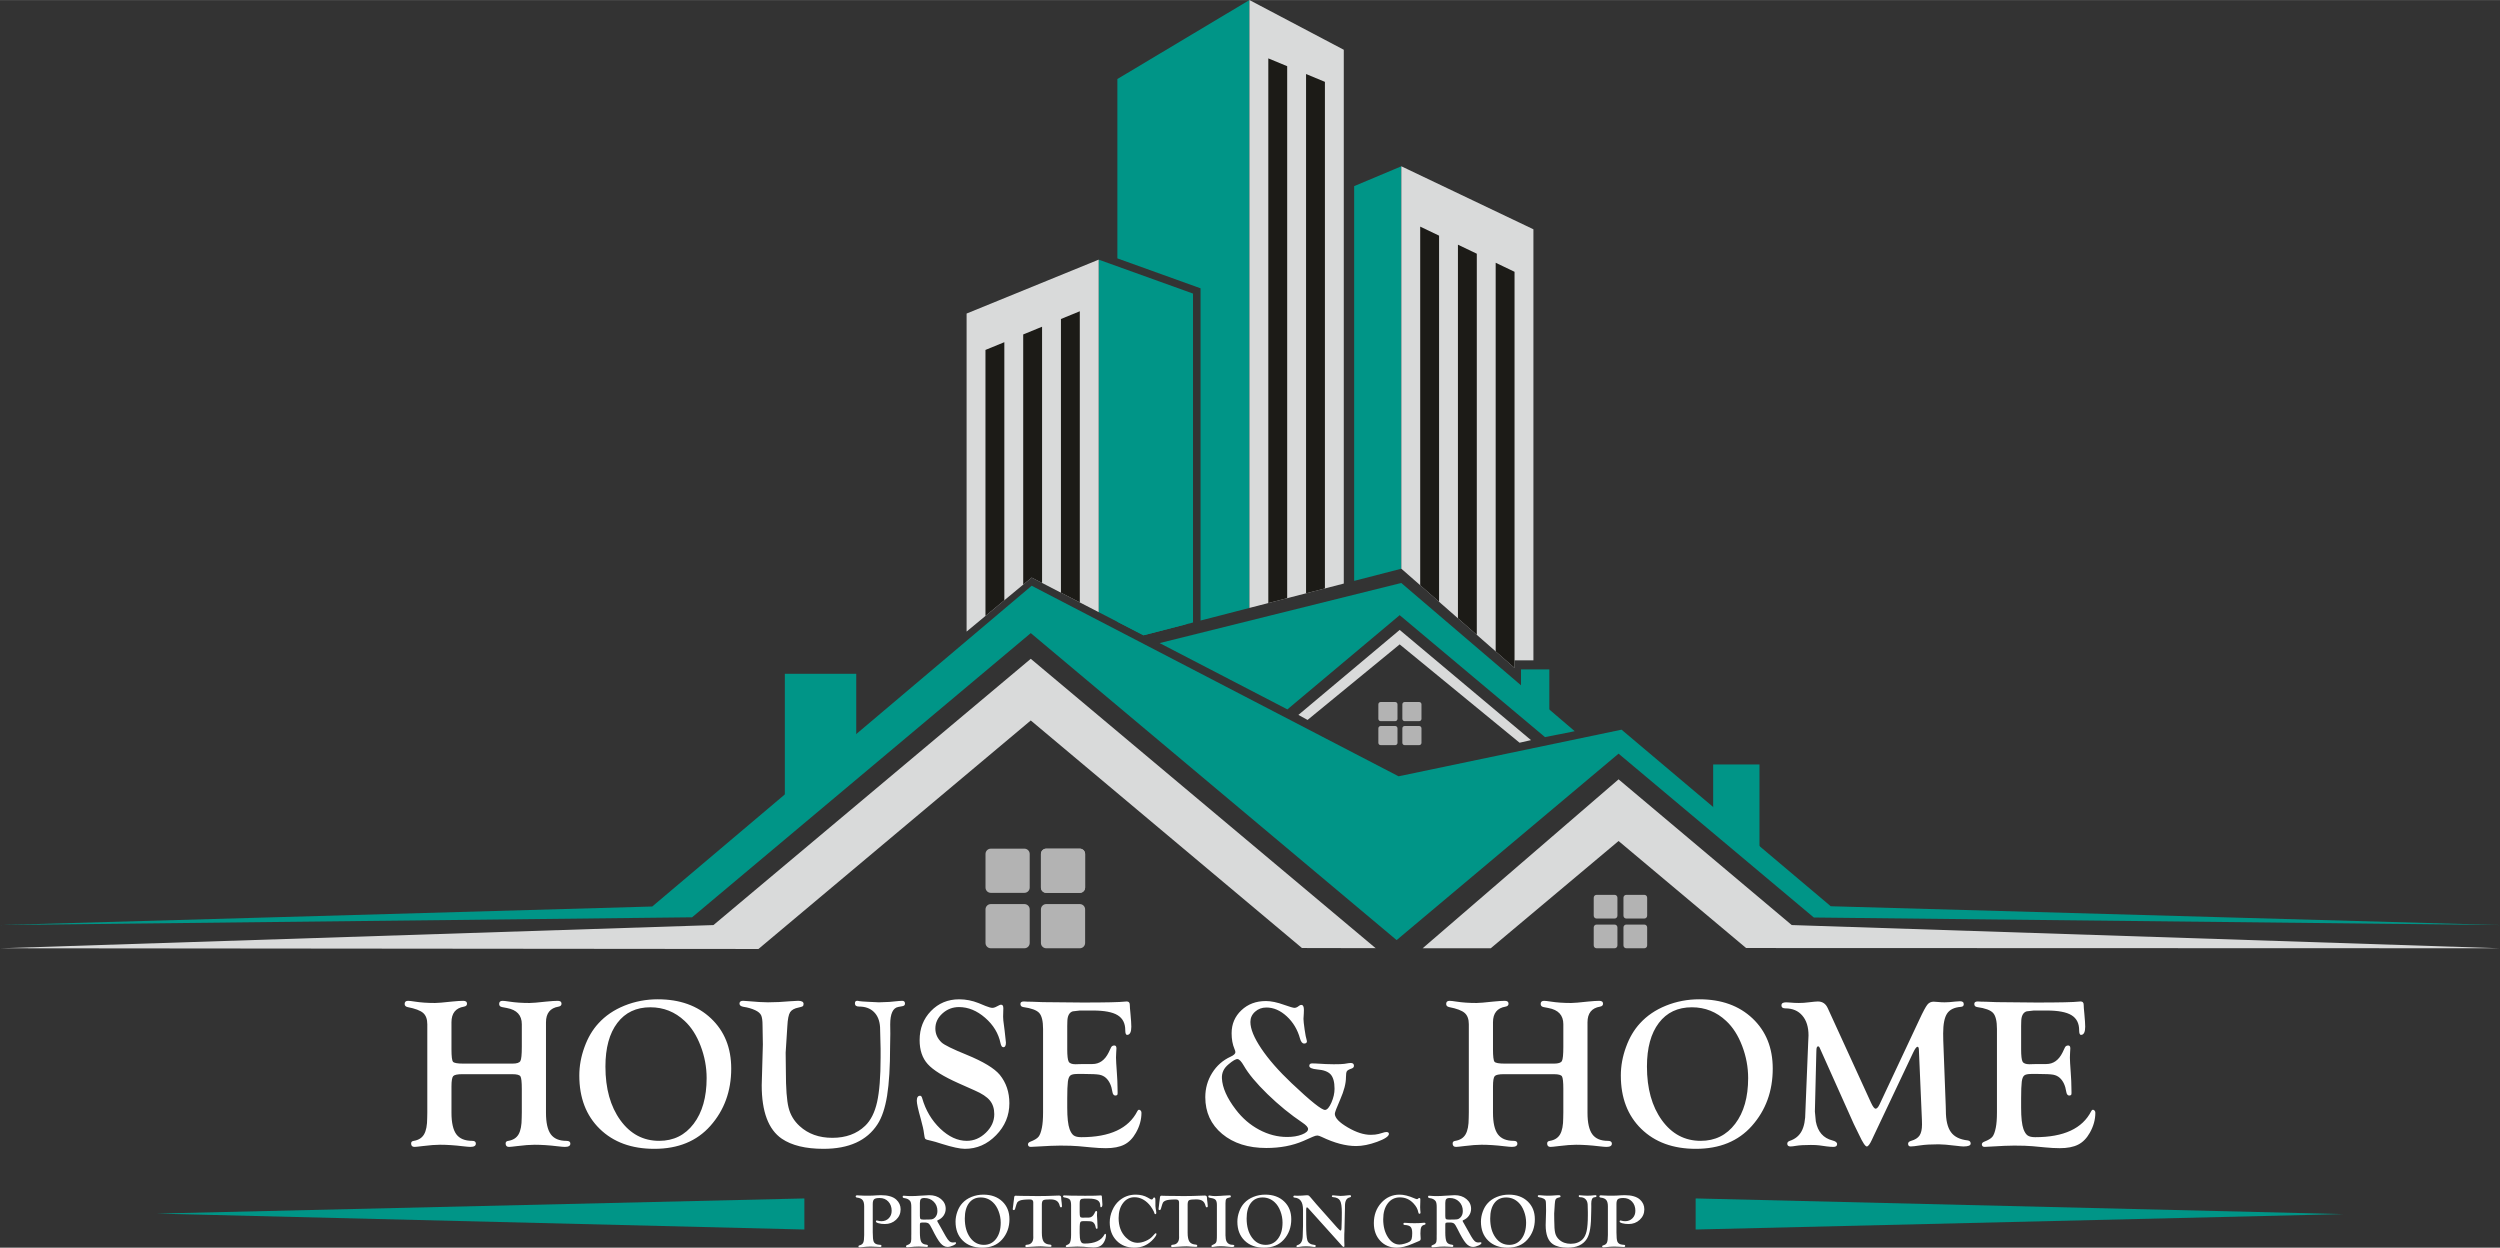 <?xml version="1.0" encoding="UTF-8"?>
<!DOCTYPE svg PUBLIC "-//W3C//DTD SVG 1.1//EN" "http://www.w3.org/Graphics/SVG/1.1/DTD/svg11.dtd">
<!-- Creator: CorelDRAW -->
<svg xmlns="http://www.w3.org/2000/svg" xml:space="preserve" width="13.264in" height="6.62in" version="1.1" style="shape-rendering:geometricPrecision; text-rendering:geometricPrecision; image-rendering:optimizeQuality; fill-rule:evenodd; clip-rule:evenodd"
viewBox="0 0 5614.78 2802.11"
 xmlns:xlink="http://www.w3.org/1999/xlink"
 xmlns:xodm="http://www.corel.com/coreldraw/odm/2003">
 <rect x="0" y="0" width="5614.78" height="2802.11" fill="#333333" stroke="none"/>
 <defs>
  <style type="text/css">
   <![CDATA[
    .fil1 {fill:#D9DADA}
    .fil2 {fill:#1C1B17}
    .fil0 {fill:#009587}
    .fil4 {fill:#B3B3B3}
    .fil3 {fill:#B3B3B3}
    .fil5 {fill:white;fill-rule:nonzero}
   ]]>
  </style>
 </defs>
 <g id="Layer_x0020_1">
  <polygon class="fil0" points="3147.28,373.37 3041.34,417.92 3041.34,1304.5 3147.28,1277.16 "/>
  <path class="fil0" d="M2509.52 177.38l296.63 -177.38 0 1365.23 -109.8 28.34 0 -734.31 0 -11.84 -11.25 -4.05 -175.58 -63.18 0 -402.8zm0 1219.02l0 -780.34 152.93 55.03 0 731.23 -94.26 24.34 -58.67 -30.27z"/>
  <polygon class="fil1" points="2806.15,0 3018.02,111.68 3018.02,1310.52 2806.15,1365.23 "/>
  <polygon class="fil0" points="2467.53,583.02 2679.41,659.26 2679.41,1397.95 2568.19,1426.67 2467.53,1374.74 "/>
  <polygon class="fil1" points="2170.9,704.1 2467.53,583.02 2467.53,1374.74 2317.04,1297.11 2170.9,1418.37 "/>
  <polygon class="fil2" points="2255.65,768.42 2255.65,1348.05 2213.27,1383.2 2213.27,785.79 "/>
  <polygon class="fil2" points="2340.4,733.69 2340.4,1309.16 2317.04,1297.11 2298.03,1312.88 2298.03,751.05 "/>
  <polygon class="fil2" points="2425.15,698.96 2425.15,1352.88 2382.78,1331.02 2382.78,716.32 "/>
  <polygon class="fil2" points="2890.9,1343.35 2890.9,148.58 2848.52,131 2848.52,1354.29 "/>
  <polygon class="fil2" points="2975.65,1321.47 2975.65,183.74 2933.28,166.16 2933.28,1332.41 "/>
  <polygon class="fil1" points="3443.91,514.86 3147.28,373.37 3147.28,1277.16 3401.53,1500.01 3401.53,1482.89 3443.91,1482.89 "/>
  <polygon class="fil2" points="3359.15,590.03 3359.15,1462.87 3401.53,1500.01 3401.53,610.33 "/>
  <polygon class="fil2" points="3274.4,549.44 3274.4,1388.58 3316.78,1425.73 3316.78,569.73 "/>
  <polygon class="fil2" points="3189.65,508.85 3189.65,1314.3 3232.03,1351.44 3232.03,529.15 "/>
  <polygon class="fil0" points="2604.41,1444.2 3147.09,1309.2 3536.67,1642.12 3469.95,1655.41 3143.55,1381.51 2891.35,1593.13 "/>
  <polygon class="fil1" points="2936.68,1616.81 3143.55,1447.13 3412.85,1668 3438.47,1662.13 3143.55,1414.64 2916.1,1605.5 "/>
  <polygon class="fil1" points="2315.02,1617.99 2924.08,2129.08 3089.52,2129.4 2315.02,1479.5 1602.3,2077.55 -0,2129.64 1703.4,2131.24 "/>
  <polygon class="fil1" points="3635.15,1888.73 3348,2129.68 3195.1,2129.64 3635.15,1750.24 4024.06,2077.49 5614.78,2129.64 3921.58,2129.08 "/>
  <path class="fil3" d="M2225.24 1905.91l75.5 0c6.53,0 11.88,5.34 11.88,11.89l0 75.49c0,6.54 -5.35,11.88 -11.88,11.88l-75.5 0c-6.53,0 -11.88,-5.34 -11.88,-11.88l0 -75.49c0,-6.54 5.35,-11.89 11.88,-11.89z"/>
  <path class="fil3" d="M2225.24 2030.38l75.5 0c6.53,0 11.88,5.34 11.88,11.89l0 75.49c0,6.54 -5.35,11.88 -11.88,11.88l-75.5 0c-6.53,0 -11.88,-5.34 -11.88,-11.88l0 -75.49c0,-6.54 5.35,-11.89 11.88,-11.89z"/>
  <path class="fil3" d="M2349.71 1905.91l75.5 0c6.53,0 11.88,5.34 11.88,11.89l0 75.49c0,6.54 -5.35,11.88 -11.88,11.88l-75.5 0c-6.53,0 -11.88,-5.34 -11.88,-11.88l0 -75.49c0,-6.54 5.36,-11.89 11.88,-11.89z"/>
  <path class="fil3" d="M2349.71 1905.91l75.5 0c6.53,0 11.88,5.34 11.88,11.89l0 75.49c0,6.54 -5.35,11.88 -11.88,11.88l-75.5 0c-6.53,0 -11.88,-5.34 -11.88,-11.88l0 -75.49c0,-6.54 5.36,-11.89 11.88,-11.89z"/>
  <path class="fil3" d="M2349.71 2030.38l75.5 0c6.53,0 11.88,5.34 11.88,11.89l0 75.49c0,6.54 -5.35,11.88 -11.88,11.88l-75.5 0c-6.53,0 -11.88,-5.34 -11.88,-11.88l0 -75.49c0,-6.54 5.36,-11.89 11.88,-11.89z"/>
  <polygon class="fil0" points="1464.86,2035.84 -0,2077.49 1554.35,2060.08 2315.02,1421.8 3136.69,2111.28 3635.15,1692.54 4073.68,2060.54 5614.78,2077.49 4111.71,2035.26 3641.85,1638.68 3141.08,1743.41 2317.06,1315.46 "/>
  <polygon class="fil0" points="1762.66,1513.24 1923.06,1513.24 1923.06,1747.98 1762.66,1804.89 "/>
  <polygon class="fil0" points="3479.64,1503.38 3416.07,1503.38 3416.07,1596.4 3479.64,1618.96 "/>
  <polygon class="fil0" points="3951.64,1716.78 3847.63,1716.78 3847.63,1868.97 3951.64,1905.88 "/>
  <path class="fil4" d="M3585.74 2009.63l40.49 0c3.52,0 6.37,2.86 6.37,6.37l0 40.5c0,3.5 -2.86,6.37 -6.37,6.37l-40.49 0c-3.52,0 -6.38,-2.87 -6.38,-6.37l0 -40.5c0,-3.51 2.86,-6.37 6.38,-6.37z"/>
  <path class="fil3" d="M3585.74 2076.4l40.49 0c3.52,0 6.37,2.86 6.37,6.37l0 40.5c0,3.5 -2.86,6.37 -6.37,6.37l-40.49 0c-3.52,0 -6.38,-2.87 -6.38,-6.37l0 -40.5c0,-3.51 2.86,-6.37 6.38,-6.37z"/>
  <path class="fil4" d="M3652.51 2009.63l40.5 0c3.51,0 6.37,2.86 6.37,6.37l0 40.5c0,3.5 -2.86,6.37 -6.37,6.37l-40.5 0c-3.51,0 -6.37,-2.87 -6.37,-6.37l0 -40.5c0,-3.51 2.86,-6.37 6.37,-6.37z"/>
  <path class="fil3" d="M3652.51 2076.4l40.5 0c3.51,0 6.37,2.86 6.37,6.37l0 40.5c0,3.5 -2.86,6.37 -6.37,6.37l-40.5 0c-3.51,0 -6.37,-2.87 -6.37,-6.37l0 -40.5c0,-3.51 2.86,-6.37 6.37,-6.37z"/>
  <path class="fil3" d="M3100.82 1576.56l32.68 0c2.82,0 5.14,2.31 5.14,5.14l0 32.68c0,2.83 -2.32,5.15 -5.14,5.15l-32.68 0c-2.83,0 -5.14,-2.32 -5.14,-5.15l0 -32.68c0,-2.83 2.32,-5.14 5.14,-5.14z"/>
  <path class="fil3" d="M3100.82 1630.45l32.68 0c2.82,0 5.14,2.31 5.14,5.14l0 32.68c0,2.83 -2.32,5.14 -5.14,5.14l-32.68 0c-2.83,0 -5.14,-2.32 -5.14,-5.14l0 -32.68c0,-2.83 2.32,-5.14 5.14,-5.14z"/>
  <path class="fil3" d="M3154.7 1576.56l32.68 0c2.82,0 5.14,2.31 5.14,5.14l0 32.68c0,2.83 -2.32,5.15 -5.14,5.15l-32.68 0c-2.83,0 -5.14,-2.32 -5.14,-5.15l0 -32.68c0,-2.83 2.32,-5.14 5.14,-5.14z"/>
  <path class="fil3" d="M3154.7 1630.45l32.68 0c2.82,0 5.14,2.31 5.14,5.14l0 32.68c0,2.83 -2.32,5.14 -5.14,5.14l-32.68 0c-2.83,0 -5.14,-2.32 -5.14,-5.14l0 -32.68c0,-2.83 2.32,-5.14 5.14,-5.14z"/>
  <path class="fil0" d="M1806.29 2691.51l0.23 0 0 69.76 -1454.35 -35.77 1454.12 -33.99zm2001.98 0l0.76 0 1453.58 35.14 -1454.25 34.63 -0.09 0 0 -69.77z"/>
  <path class="fil5" d="M1151.11 2412.4l-112.51 0c-11.23,0 -18.09,1.45 -20.76,4.36 -2.58,2.91 -3.88,10.66 -3.88,23.1l0 59.04c0,22.37 3.63,38.53 10.9,48.46 7.27,9.85 19.22,14.78 35.78,14.78 5.41,0 8.08,2.1 8.08,6.22 0,4.93 -4.12,7.35 -12.28,7.35 -2.91,0 -8.48,-0.48 -16.88,-1.45 -18.58,-2.26 -35.7,-3.39 -51.37,-3.39 -9.77,0 -22.78,0.97 -39.01,2.99 -9.69,1.21 -15.75,1.86 -18.25,1.86 -5.09,0 -7.59,-2.58 -7.59,-7.83 0,-3.39 2.02,-5.25 5.98,-5.73 10.74,-1.78 18.42,-6.62 23.1,-14.7 4.68,-8.08 7.03,-20.27 7.03,-36.75l0.24 -12.76 0 -197.64c0,-11.55 -3.15,-20.03 -9.37,-25.44 -6.3,-5.49 -17.93,-9.85 -34.89,-13.16 -4.44,-0.97 -6.62,-3.31 -6.62,-7.03 0,-4.68 2.5,-7.03 7.59,-7.03 2.83,0 8.08,0.57 15.67,1.78 12.76,2.02 27.78,3.07 44.99,3.07 5.82,0 18.33,-1.05 37.48,-3.15 11.31,-1.13 19.95,-1.7 25.77,-1.7 5.73,0 8.56,2.18 8.56,6.54 0,3.55 -2.26,5.73 -6.87,6.54 -18.66,3.15 -28.03,14.86 -28.03,35.13l0 60.49c0,16.07 1.13,25.44 3.47,28.19 2.26,2.75 9.85,4.12 22.86,4.12l110.81 0c9.61,0 15.51,-1.94 17.61,-5.81 2.18,-3.8 3.23,-14.46 3.23,-31.98l0 -50.72c0,-20.11 -11.14,-32.22 -33.36,-36.34l-10.9 -2.1c-4.44,-0.81 -6.62,-3.15 -6.62,-7.03 0,-4.68 2.5,-7.03 7.59,-7.03 2.83,0 7.99,0.57 15.59,1.78 12.92,2.02 28.03,3.07 45.15,3.07 6.06,0 18.5,-1.05 37.39,-3.15 11.39,-1.13 19.95,-1.7 25.85,-1.7 5.65,0 8.48,2.18 8.48,6.54 0,3.55 -2.26,5.73 -6.86,6.54 -18.66,3.15 -28.03,14.86 -28.03,35.21l0 203.05c0,22.45 3.63,38.52 10.82,48.38 7.19,9.85 18.9,14.78 35.13,14.78 5.9,0 8.8,2.1 8.8,6.22 0,4.93 -4.12,7.35 -12.28,7.35 -2.91,0 -8.4,-0.48 -16.64,-1.45 -18.74,-2.26 -35.86,-3.39 -51.37,-3.39 -9.93,0 -23.02,0.97 -39.25,2.99 -9.69,1.21 -15.75,1.86 -18.25,1.86 -5.09,0 -7.59,-2.58 -7.59,-7.83 0,-3.39 2.02,-5.25 5.98,-5.73 10.74,-1.78 18.41,-6.62 23.1,-14.7 4.68,-8.16 7.03,-20.43 7.03,-36.91l0.24 -12.84 0 -52.26c0,-15.51 -1.05,-24.88 -3.07,-28.19 -2.1,-3.23 -8,-4.85 -17.77,-4.85zm326.46 -168.16c49.27,0 89,14.3 119.29,42.89 30.29,28.67 45.39,66.23 45.39,112.75 0,50.56 -15.59,93.45 -46.85,128.66 -30.45,34.33 -72.37,51.53 -125.83,51.53 -51.13,0 -91.99,-14.94 -122.6,-44.83 -30.61,-29.88 -45.88,-69.78 -45.88,-119.78 0,-21.49 3.88,-42.81 11.63,-63.97 7.67,-21.24 18.17,-39.01 31.42,-53.31 15.35,-16.88 34.73,-30.13 58.31,-39.66 23.58,-9.53 48.62,-14.3 75.11,-14.3zm-16.96 17.93c-31.66,0 -56.38,11.71 -74.14,35.13 -17.85,23.5 -26.73,56.13 -26.73,97.97 0,49.43 11.15,89.57 33.52,120.5 22.37,30.93 51.45,46.36 87.23,46.36 32.31,0 58.07,-12.76 77.46,-38.36 19.38,-25.52 29.08,-59.77 29.08,-102.57 0,-24.63 -4.52,-48.78 -13.49,-72.29 -8.96,-23.5 -20.92,-42.24 -35.86,-56.05 -21.73,-20.43 -47.41,-30.69 -77.05,-30.69zm464 -14.54c1.13,-0.16 2.91,0.08 5.49,0.73 2.67,0.48 8.88,0.97 18.74,1.45l25.2 1.21 23.26 -0.89c8,-0.65 14.94,-1.29 20.92,-2.02 2.91,-0.32 5.49,-0.48 7.91,-0.48 4.28,0 6.38,2.1 6.38,6.3 0,3.23 -1.94,5.17 -5.9,5.81l-8.96 1.61c-12.2,2.1 -18.33,15.26 -18.33,39.49l0.24 20.52 -0.48 29.08c0,45.55 -2.26,82.22 -6.7,110.09 -4.52,27.86 -11.71,49.35 -21.65,64.53 -23.83,36.67 -64.21,55 -121.15,55 -40.22,0 -71.4,-7.59 -93.69,-22.7 -30.13,-20.68 -45.15,-60.66 -45.15,-120.1l2.58 -91.43 -0.73 -43.05c0,-10.74 -1.05,-18.25 -3.15,-22.7 -2.18,-4.44 -6.54,-8.16 -13.25,-11.31 -7.75,-3.63 -16.48,-6.14 -26.09,-7.59 -6.22,-0.97 -9.29,-3.39 -9.29,-7.27 0,-4.2 2.67,-6.3 8,-6.3 1.78,0 5.01,0.24 9.69,0.65 20.03,1.86 35.46,2.75 46.36,2.75 15.43,0 32.55,-0.81 51.29,-2.5 7.59,-0.57 13,-0.89 16.31,-0.89 8.16,0 12.28,2.34 12.28,6.95 0,2.5 -0.64,4.28 -1.86,5.25 -1.29,0.89 -4.28,1.86 -9.05,2.83 -9.61,1.86 -16.07,5.49 -19.38,10.74 -3.31,5.33 -5.33,15.59 -6.14,30.93l-3.8 59.69 0.48 41.92c0,38.2 2.02,65.42 6.06,81.57 3.96,16.15 12.28,30.05 24.88,41.51 19.14,17.53 43.53,26.33 73.34,26.33 30.37,0 55,-8.97 73.74,-26.98 12.6,-12.11 21.57,-29.88 26.82,-53.23 5.25,-23.34 7.91,-56.86 7.91,-100.55l0 -19.22 -1.21 -48.46c-0.89,-14.7 -5.49,-26.09 -13.73,-34.16 -8.24,-8.16 -19.38,-12.2 -33.44,-12.2 -6.22,0 -9.29,-2.34 -9.29,-7.11 0,-3.72 1.53,-5.65 4.52,-5.82zm229.54 -3.39c14.86,0 29.4,2.83 43.61,8.48l15.83 6.54c7.11,2.83 12.2,4.2 15.18,4.2 2.18,0 4.52,-0.56 6.86,-1.61l8.97 -4.52c1.29,-0.65 2.58,-0.97 3.79,-0.97 3.31,0 5.01,2.58 5.01,7.83l-0.48 19.22c0,2.99 0.16,5.9 0.48,8.56l2.99 23.26 2.34 21.64c0.32,1.86 0.48,3.47 0.48,4.77 0,6.78 -1.94,10.18 -5.9,10.18 -2.91,0 -4.93,-2.99 -6.22,-8.96 -4.6,-22.05 -16.07,-41.03 -34.57,-57.1 -18.5,-16.07 -38.04,-24.07 -58.72,-24.07 -14.22,0 -26.65,4.76 -37.23,14.38 -10.58,9.53 -15.83,20.84 -15.83,33.84 0,12.03 4.68,22.45 13.97,31.26 6.06,5.65 24.8,14.86 56.21,27.62 37.47,15.35 62.27,30.37 74.47,44.99 14.38,17.69 21.57,39.01 21.57,63.97 0,27.46 -9.93,51.45 -29.89,71.8 -19.87,20.35 -43.21,30.53 -69.94,30.53 -10.9,0 -28.19,-3.71 -51.85,-11.15 -11.06,-3.63 -19.22,-5.98 -24.47,-7.11 -7.27,-1.37 -11.47,-2.75 -12.68,-4.12 -1.13,-1.37 -2.18,-5.41 -2.91,-12.2 -0.81,-7.43 -3.23,-18.09 -7.11,-32.14 -6.06,-21.4 -9.05,-35.13 -9.05,-41.11 0,-7.59 2.42,-11.39 7.35,-11.39 2.26,0 3.8,1.86 4.77,5.65 7.75,26.98 21.24,49.67 40.38,68.09 19.22,18.33 39.09,27.54 59.69,27.54 15.99,0 30.29,-6.06 42.89,-18.25 12.6,-12.2 18.9,-26.09 18.9,-41.76 0,-12.44 -3.31,-22.62 -9.85,-30.61 -6.54,-8.08 -17.93,-15.59 -34.08,-22.61l-36.1 -16.07c-34,-15.18 -57.18,-29.48 -69.38,-43.05 -12.2,-13.49 -18.25,-31.42 -18.25,-53.87 0,-26.09 8.48,-47.81 25.44,-65.34 16.96,-17.53 38.12,-26.33 63.32,-26.33zm242.78 60.66l0 51.37c0,14.7 1.05,23.99 3.23,27.95 2.1,3.88 7.27,5.89 15.51,5.89l7.19 -0.24 10.42 -0.24 20.19 0c15.67,0 27.78,-8.56 36.34,-25.69l5.49 -11.55c1.37,-2.83 3.71,-4.28 7.03,-4.44 3.39,-0.16 5.09,1.94 5.09,6.38 0,1.29 -0.16,4.68 -0.56,10.42 -0.24,4.04 -0.4,7.51 -0.4,10.34 0,5.09 0.65,16.88 2.02,35.46 0.89,12.12 1.37,22.7 1.37,31.66l0.24 12.03c0,2.18 -0.24,3.71 -0.73,4.52 -0.65,0.89 -1.86,1.45 -3.8,1.62 -3.96,0.32 -6.38,-2.67 -7.35,-8.97 -2.02,-13.41 -6.78,-23.58 -14.22,-30.53 -4.12,-3.79 -9.13,-6.22 -15.1,-7.35 -5.9,-1.05 -17.04,-1.61 -33.28,-1.61l-16.15 0c-7.59,0 -12.76,1.13 -15.51,3.39 -2.83,2.34 -4.68,6.94 -5.57,13.89 -0.97,7.83 -1.45,20.27 -1.45,37.31l0 21.24c0,22.21 1.78,38.2 5.25,47.98 2.66,7.11 5.81,11.87 9.45,14.38 3.63,2.5 9.29,3.8 16.88,3.8 64.13,0 106.13,-19.46 125.92,-58.48 1.13,-1.86 2.02,-2.91 2.83,-3.07 1.61,-0.32 3.07,0.24 4.36,1.53 1.37,1.37 2.02,3.07 2.02,5.09 0,15.59 -4.2,30.61 -12.52,45.15 -6.95,12.36 -15.67,21.24 -26.09,26.49 -10.42,5.33 -24.23,8 -41.43,8 -10.18,0 -21.32,-0.65 -33.68,-1.86l-27.46 -2.58c-10.1,-0.89 -23.75,-1.37 -41.03,-1.37 -11.47,0 -29,0.73 -52.58,2.18 -6.46,0.48 -11.15,0.73 -13.97,0.73 -3.8,0 -5.81,-1.78 -6.14,-5.25 -0.16,-2.83 1.61,-4.93 5.25,-6.38 8.96,-3.47 15.1,-7.11 18.33,-10.98 3.23,-3.88 5.81,-10.74 7.75,-20.68 1.7,-8.4 2.58,-19.71 2.58,-34.08l0 -187.46c0,-17.69 -2.91,-29.64 -8.64,-35.94 -5.73,-6.3 -17.69,-10.74 -35.86,-13.25 -4.28,-0.65 -6.38,-2.99 -6.38,-7.03 0,-3.72 2.58,-5.57 7.83,-5.57 1.05,0 3.47,0.16 7.11,0.4 2.83,0.16 6.7,0.24 11.55,0.24l23.91 0.89 89.73 0.89c51.61,0 83.43,-0.73 95.38,-2.18 1.29,-0.16 2.34,-0.24 3.31,-0.24 4.6,0 6.87,2.58 6.87,7.75 0,3.63 0.48,10.1 1.45,19.38 1.29,13.73 1.94,23.58 1.94,29.56 0,11.95 -3.07,18.09 -9.13,18.42 -2.99,0.16 -4.44,-3.31 -4.44,-10.42 0,-15.59 -5.73,-26.81 -17.2,-33.84 -11.47,-7.03 -30.05,-10.5 -55.73,-10.5l-28.92 0 -16.15 1.86c-8.08,2.58 -12.12,10.5 -12.12,23.91l-0.24 9.69zm445.83 -56.78c11.79,0 25.77,2.91 41.76,8.72 12.44,4.44 20.03,6.62 22.7,6.62 2.34,0 4.44,-0.65 6.38,-1.86l5.17 -3.55c1.13,-0.81 2.42,-1.21 3.88,-1.21 3.88,0 5.82,3.71 5.82,11.15 0,1.86 -0.08,4.52 -0.24,7.83 -0.48,7.11 -0.73,11.23 -0.73,12.28 0,4.28 0.89,12.28 2.58,24.07 1.7,11.79 3.15,19.06 4.2,21.97 0.65,1.86 0.97,3.31 0.97,4.2 0,3.47 -2.1,5.25 -6.22,5.25 -4.12,0 -7.19,-3.71 -9.29,-11.15 -5.49,-20.03 -15.43,-36.67 -29.72,-49.91 -14.38,-13.25 -29.64,-19.87 -45.8,-19.87 -10.01,0 -18.5,3.15 -25.44,9.45 -7.03,6.3 -10.5,13.97 -10.5,22.94 0,15.67 8.16,35.54 24.47,59.77 16.23,24.23 38.93,50.16 68.09,77.78 42.81,40.54 67.92,60.57 75.27,60.09 4.68,-0.32 9.45,-5.82 14.13,-16.48 4.68,-10.74 7.03,-21.08 7.03,-31.1 0,-14.94 -2.91,-25.6 -8.64,-32.06 -5.81,-6.46 -15.83,-10.18 -30.29,-11.31 -11.87,-1.13 -17.77,-3.8 -17.77,-8 0,-3.71 2.1,-5.57 6.38,-5.57 2.58,0 5.33,0.08 8.32,0.24 16.64,1.13 29.97,1.69 40.06,1.69 12.03,0 19.95,-0.32 23.75,-0.89l9.45 -1.53c1.78,-0.32 3.39,-0.48 5.01,-0.48 4.93,0 7.35,2.1 7.35,6.38 0,2.91 -1.78,4.93 -5.41,6.22 -5.65,1.86 -9.21,3.88 -10.5,5.98 -1.37,2.18 -2.02,6.62 -2.02,13.33 0,13.89 -4.28,30.45 -12.76,49.75 -8.4,19.06 -12.44,29.97 -12.28,32.79 0.4,9.21 10.18,19.3 29.16,30.37 18.9,11.06 36.02,16.56 51.29,16.56 7.11,0 13.08,-0.65 18.01,-1.94l13.41 -3.88c1.45,-0.32 2.66,-0.48 3.8,-0.48 4.04,0 5.98,1.53 5.81,4.52 -0.48,5.33 -9.37,11.23 -26.57,17.53 -17.28,6.3 -33.03,9.45 -47.17,9.45 -23.02,0 -48.62,-6.78 -76.89,-20.35 -4.52,-2.18 -7.92,-3.31 -10.1,-3.31 -2.58,0 -5.98,0.97 -10.18,2.83l-21.32 9.45c-24.31,10.5 -52.01,15.75 -83.11,15.75 -40.71,0 -73.74,-10.5 -99.1,-31.58 -25.28,-21.08 -37.96,-48.62 -37.96,-82.54 0,-19.87 5.17,-38.04 15.43,-54.44 10.26,-16.4 24.07,-28.51 41.27,-36.43 7.27,-3.31 10.9,-6.7 10.9,-10.18 0,-1.7 -0.65,-4.2 -2.1,-7.35 -4.28,-10.1 -6.38,-21.81 -6.38,-35.21 0,-20.6 7.35,-37.8 21.97,-51.61 14.62,-13.81 32.87,-20.68 54.68,-20.68zm-63.4 130.36c-3.8,-0.32 -10.5,3.55 -20.03,11.63 -10.66,8.64 -15.67,19.22 -15.02,31.5 0.97,21 11.39,44.5 31.26,70.43 14.7,19.3 32.14,34.33 52.5,45.15 20.27,10.82 41.11,16.23 62.59,16.23 12.84,0 23.91,-1.78 33.19,-5.41 9.29,-3.55 13.97,-7.75 13.97,-12.52 0,-3.8 -4.12,-8.48 -12.28,-13.97 -27.3,-18.33 -53.55,-39.74 -78.83,-64.29 -25.2,-24.55 -42.89,-45.88 -53.15,-63.81 -5.57,-9.69 -10.26,-14.62 -14.21,-14.94zm710.91 33.92l-112.51 0c-11.23,0 -18.09,1.45 -20.76,4.36 -2.58,2.91 -3.88,10.66 -3.88,23.1l0 59.04c0,22.37 3.63,38.53 10.9,48.46 7.27,9.85 19.22,14.78 35.78,14.78 5.41,0 8.08,2.1 8.08,6.22 0,4.93 -4.12,7.35 -12.28,7.35 -2.91,0 -8.48,-0.48 -16.88,-1.45 -18.58,-2.26 -35.7,-3.39 -51.37,-3.39 -9.77,0 -22.78,0.97 -39.01,2.99 -9.69,1.21 -15.75,1.86 -18.25,1.86 -5.09,0 -7.59,-2.58 -7.59,-7.83 0,-3.39 2.02,-5.25 5.98,-5.73 10.74,-1.78 18.42,-6.62 23.1,-14.7 4.68,-8.08 7.03,-20.27 7.03,-36.75l0.24 -12.76 0 -197.64c0,-11.55 -3.15,-20.03 -9.37,-25.44 -6.3,-5.49 -17.93,-9.85 -34.89,-13.16 -4.44,-0.97 -6.62,-3.31 -6.62,-7.03 0,-4.68 2.5,-7.03 7.59,-7.03 2.83,0 8.08,0.57 15.67,1.78 12.76,2.02 27.78,3.07 44.99,3.07 5.82,0 18.33,-1.05 37.48,-3.15 11.31,-1.13 19.95,-1.7 25.77,-1.7 5.73,0 8.56,2.18 8.56,6.54 0,3.55 -2.26,5.73 -6.87,6.54 -18.66,3.15 -28.03,14.86 -28.03,35.13l0 60.49c0,16.07 1.13,25.44 3.47,28.19 2.26,2.75 9.85,4.12 22.86,4.12l110.81 0c9.61,0 15.51,-1.94 17.61,-5.81 2.18,-3.8 3.23,-14.46 3.23,-31.98l0 -50.72c0,-20.11 -11.14,-32.22 -33.36,-36.34l-10.9 -2.1c-4.44,-0.81 -6.62,-3.15 -6.62,-7.03 0,-4.68 2.5,-7.03 7.59,-7.03 2.83,0 7.99,0.57 15.59,1.78 12.92,2.02 28.03,3.07 45.15,3.07 6.06,0 18.5,-1.05 37.39,-3.15 11.39,-1.13 19.95,-1.7 25.85,-1.7 5.65,0 8.48,2.18 8.48,6.54 0,3.55 -2.26,5.73 -6.86,6.54 -18.66,3.15 -28.03,14.86 -28.03,35.21l0 203.05c0,22.45 3.63,38.52 10.82,48.38 7.19,9.85 18.9,14.78 35.13,14.78 5.9,0 8.8,2.1 8.8,6.22 0,4.93 -4.12,7.35 -12.28,7.35 -2.91,0 -8.4,-0.48 -16.64,-1.45 -18.74,-2.26 -35.86,-3.39 -51.37,-3.39 -9.93,0 -23.02,0.97 -39.25,2.99 -9.69,1.21 -15.75,1.86 -18.25,1.86 -5.09,0 -7.59,-2.58 -7.59,-7.83 0,-3.39 2.02,-5.25 5.98,-5.73 10.74,-1.78 18.41,-6.62 23.1,-14.7 4.68,-8.16 7.03,-20.43 7.03,-36.91l0.24 -12.84 0 -52.26c0,-15.51 -1.05,-24.88 -3.07,-28.19 -2.1,-3.23 -8,-4.85 -17.77,-4.85zm326.46 -168.16c49.27,0 89,14.3 119.29,42.89 30.29,28.67 45.39,66.23 45.39,112.75 0,50.56 -15.59,93.45 -46.85,128.66 -30.45,34.33 -72.37,51.53 -125.83,51.53 -51.13,0 -91.99,-14.94 -122.6,-44.83 -30.61,-29.88 -45.88,-69.78 -45.88,-119.78 0,-21.49 3.88,-42.81 11.63,-63.97 7.67,-21.24 18.17,-39.01 31.42,-53.31 15.35,-16.88 34.73,-30.13 58.31,-39.66 23.58,-9.53 48.62,-14.3 75.11,-14.3zm-16.96 17.93c-31.66,0 -56.38,11.71 -74.14,35.13 -17.85,23.5 -26.73,56.13 -26.73,97.97 0,49.43 11.15,89.57 33.52,120.5 22.37,30.93 51.45,46.36 87.23,46.36 32.31,0 58.07,-12.76 77.46,-38.36 19.38,-25.52 29.08,-59.77 29.08,-102.57 0,-24.63 -4.52,-48.78 -13.49,-72.29 -8.96,-23.5 -20.92,-42.24 -35.86,-56.05 -21.73,-20.43 -47.41,-30.69 -77.05,-30.69zm305.14 1.86l97.08 212.17c4.28,9.29 7.83,13.89 10.66,13.73 2.83,-0.16 5.73,-3.39 8.72,-9.69l89.17 -189.96c8.32,-18.01 14.38,-29.24 18.01,-33.84 3.63,-4.6 8.32,-6.86 14.21,-6.86 2.18,0 5.65,0.24 10.42,0.73 4.52,0.48 9.29,0.73 14.13,0.73 6.54,0 14.46,-0.56 23.99,-1.7 4.85,-0.48 8.48,-0.73 10.82,-0.73 5.57,0 8.32,2.18 8.32,6.62 0,3.71 -2.1,5.65 -6.38,5.98 -14.78,1.13 -25.12,6.06 -31.01,14.94 -5.9,8.8 -8.88,23.75 -8.88,44.74l0.24 16.15 5.57 147.32 0.24 9.77c0,21.81 3.8,37.96 11.47,48.46 7.59,10.5 20.19,16.64 37.64,18.58 4.44,0.65 6.62,2.99 6.62,7.03 0,4.36 -5.33,6.54 -16.07,6.54 -3.15,0 -8.16,-0.48 -15.1,-1.37 -19.22,-2.34 -32.79,-3.47 -40.87,-3.47 -16.56,0 -30.29,0.81 -41.35,2.42 -10.34,1.61 -17.45,2.42 -21.24,2.42 -3.96,0 -5.9,-2.02 -5.9,-6.06 0,-3.07 2.26,-5.25 6.78,-6.54 8.96,-2.5 15.26,-6.54 18.98,-12.03 3.63,-5.57 5.49,-13.73 5.49,-24.63 0,-5.25 -0.08,-8.88 -0.24,-11.14l-6.78 -157.09c-0.16,-4.28 -1.21,-6.38 -3.07,-6.38 -2.42,0 -5.65,4.36 -9.77,13l-89.41 188.83 -3.31 7.11c-4.52,9.85 -8.32,14.78 -11.31,14.94 -3.39,0.16 -9.21,-8.56 -17.36,-26.01l-12.03 -24.63 -75.68 -169.04 -1.62 -3.47c-0.64,-1.13 -1.61,-1.7 -2.83,-1.7 -2.5,0 -3.8,3.23 -3.8,9.69l-0.24 7.59 -2.91 119.62 -0.24 9.45 2.1 22.29c4.44,23.26 16.8,37.39 37.15,42.64 7.11,1.78 10.66,4.52 10.66,8.24 0,4.2 -2.75,6.3 -8.32,6.3 -4.28,0 -9.37,-0.4 -15.18,-1.13l-16.88 -2.34c-4.28,-0.56 -10.5,-0.89 -18.58,-0.89 -14.38,0 -25.68,0.65 -33.76,2.02 -5.17,0.89 -9.13,1.37 -11.87,1.37 -4.93,0 -7.35,-2.1 -7.35,-6.3 0,-2.91 1.86,-5.01 5.65,-6.3 12.2,-4.12 21.08,-11.39 26.65,-21.89 5.57,-10.5 8.4,-25.04 8.4,-43.61l6.3 -155.4 0.73 -15.83c0,-18.98 -4.6,-33.84 -13.89,-44.58 -9.21,-10.82 -21.89,-16.23 -37.96,-16.23 -5.98,0 -8.96,-2.26 -8.96,-6.7 0,-4.6 3.39,-6.86 10.18,-6.86 1.45,0 3.23,0.08 5.49,0.24l13.73 0.97c2.5,0.16 5.73,0.24 9.69,0.24 7.43,0 14.7,-0.48 21.73,-1.45 10.74,-1.29 17.69,-1.94 20.84,-1.94 10.42,0 17.85,5.01 22.29,14.94zm434.36 40.87l0 51.37c0,14.7 1.05,23.99 3.23,27.95 2.1,3.88 7.27,5.89 15.51,5.89l7.19 -0.24 10.42 -0.24 20.19 0c15.67,0 27.78,-8.56 36.34,-25.69l5.49 -11.55c1.37,-2.83 3.71,-4.28 7.03,-4.44 3.39,-0.16 5.09,1.94 5.09,6.38 0,1.29 -0.16,4.68 -0.56,10.42 -0.24,4.04 -0.4,7.51 -0.4,10.34 0,5.09 0.65,16.88 2.02,35.46 0.89,12.12 1.37,22.7 1.37,31.66l0.24 12.03c0,2.18 -0.24,3.71 -0.73,4.52 -0.65,0.89 -1.86,1.45 -3.8,1.62 -3.96,0.32 -6.38,-2.67 -7.35,-8.97 -2.02,-13.41 -6.78,-23.58 -14.22,-30.53 -4.12,-3.79 -9.13,-6.22 -15.1,-7.35 -5.9,-1.05 -17.04,-1.61 -33.28,-1.61l-16.15 0c-7.59,0 -12.76,1.13 -15.51,3.39 -2.83,2.34 -4.68,6.94 -5.57,13.89 -0.97,7.83 -1.45,20.27 -1.45,37.31l0 21.24c0,22.21 1.78,38.2 5.25,47.98 2.66,7.11 5.81,11.87 9.45,14.38 3.63,2.5 9.29,3.8 16.88,3.8 64.13,0 106.13,-19.46 125.92,-58.48 1.13,-1.86 2.02,-2.91 2.83,-3.07 1.61,-0.32 3.07,0.24 4.36,1.53 1.37,1.37 2.02,3.07 2.02,5.09 0,15.59 -4.2,30.61 -12.52,45.15 -6.95,12.36 -15.67,21.24 -26.09,26.49 -10.42,5.33 -24.23,8 -41.43,8 -10.18,0 -21.32,-0.65 -33.68,-1.86l-27.46 -2.58c-10.1,-0.89 -23.75,-1.37 -41.03,-1.37 -11.47,0 -29,0.73 -52.58,2.18 -6.46,0.48 -11.15,0.73 -13.97,0.73 -3.8,0 -5.81,-1.78 -6.14,-5.25 -0.16,-2.83 1.61,-4.93 5.25,-6.38 8.96,-3.47 15.1,-7.11 18.33,-10.98 3.23,-3.88 5.81,-10.74 7.75,-20.68 1.7,-8.4 2.58,-19.71 2.58,-34.08l0 -187.46c0,-17.69 -2.91,-29.64 -8.64,-35.94 -5.73,-6.3 -17.69,-10.74 -35.86,-13.25 -4.28,-0.65 -6.38,-2.99 -6.38,-7.03 0,-3.72 2.58,-5.57 7.83,-5.57 1.05,0 3.47,0.16 7.11,0.4 2.83,0.16 6.7,0.24 11.55,0.24l23.91 0.89 89.73 0.89c51.61,0 83.43,-0.73 95.38,-2.18 1.29,-0.16 2.34,-0.24 3.31,-0.24 4.6,0 6.87,2.58 6.87,7.75 0,3.63 0.48,10.1 1.45,19.38 1.29,13.73 1.94,23.58 1.94,29.56 0,11.95 -3.07,18.09 -9.13,18.42 -2.99,0.16 -4.44,-3.31 -4.44,-10.42 0,-15.59 -5.73,-26.81 -17.2,-33.84 -11.47,-7.03 -30.05,-10.5 -55.73,-10.5l-28.92 0 -16.15 1.86c-8.08,2.58 -12.12,10.5 -12.12,23.91l-0.24 9.69z"/>
  <g id="_2064800797760">
   <path class="fil5" d="M1960.11 2703.84l0 63.59c0,10.6 0.69,17.63 2.09,21.04 1.69,4.07 5.56,6.39 11.64,6.93l3.61 0.34c1.52,0.11 2.26,0.94 2.26,2.49 0,1.55 -1.06,2.32 -3.18,2.32 -0.51,0 -1.32,-0.06 -2.43,-0.17 -1.81,-0.17 -3.64,-0.26 -5.53,-0.26l-13.01 -0.52 -3.27 0.09c-3.98,0 -9.4,0.43 -16.28,1.26 -2.23,0.32 -4.01,0.46 -5.27,0.46 -1.8,0 -2.72,-0.69 -2.78,-2.03 -0.06,-1.29 0.66,-2.09 2.12,-2.44 4.33,-1 7.19,-3.04 8.63,-6.13 1.43,-3.07 2.15,-8.77 2.15,-17.05l0 -64.63c0,-6.45 -1.23,-11.15 -3.67,-14.13 -2.43,-2.95 -6.53,-4.76 -12.29,-5.36 -2.09,-0.29 -3.12,-1.17 -3.12,-2.67 0,-1.66 1.2,-2.49 3.61,-2.49 0.63,0 1.95,0.09 3.96,0.26 6.16,0.4 13.3,0.6 21.44,0.6 3.87,0 7.05,-0.08 9.57,-0.26l9.34 -0.6c3.12,-0.23 5.99,-0.34 8.57,-0.34 15.85,0 27.43,3.32 34.71,10 6.51,5.99 9.74,13.27 9.74,21.81 0,9.26 -3.41,17.05 -10.23,23.44 -6.82,6.39 -15.19,9.57 -25.08,9.57 -5.39,0 -10.09,-0.57 -14.16,-1.69 -4.04,-1.15 -6.08,-2.46 -6.08,-3.98 0,-1.52 0.69,-2.29 2.09,-2.29 0.34,0 0.8,0.09 1.35,0.26 3.07,0.89 6.05,1.35 8.91,1.35 6.71,0 12.24,-2.18 16.57,-6.56 4.33,-4.38 6.5,-9.97 6.5,-16.77 0,-8.48 -2.52,-15.39 -7.54,-20.75 -5.04,-5.36 -11.52,-8.02 -19.43,-8.02 -6.13,0 -10.23,0.92 -12.35,2.72 -2.09,1.81 -3.15,5.36 -3.15,10.6zm105.87 63.39c0,10.63 0.97,17.83 2.95,21.58 1.95,3.78 5.82,5.93 11.58,6.51 2.35,0.23 3.53,1.12 3.53,2.69 0,1.58 -0.95,2.38 -2.87,2.38 -0.6,0 -1.75,-0.09 -3.44,-0.26 -4.81,-0.4 -9.46,-0.6 -13.93,-0.6 -3.75,0 -7.08,0.11 -9.97,0.31l-7.05 0.66 -5.62 0.49c-1.57,0.17 -2.66,0.26 -3.29,0.26 -2.01,0 -3.01,-0.77 -3.01,-2.29 0,-1.23 0.57,-2.01 1.69,-2.35 3.81,-1.17 6.45,-2.75 7.91,-4.73 1.46,-1.98 2.18,-5.01 2.18,-9.08l0 -7.97 0.09 -3.27 0 -60.62c0,-6.71 -0.83,-11.21 -2.52,-13.47 -2.75,-3.75 -7.22,-6.02 -13.47,-6.79 -2.29,-0.34 -3.44,-1.32 -3.44,-2.92 0,-1.6 0.77,-2.41 2.35,-2.41 0.63,0 1.63,0.09 3.04,0.23 4.3,0.43 9.03,0.63 14.19,0.63 5.64,0 12.49,-0.31 20.55,-0.94 9.46,-0.75 15.99,-1.12 19.57,-1.12 10.63,0 19.46,2.89 26.45,8.71 6.99,5.82 10.49,13.13 10.49,21.92 0,5.56 -1.55,10.6 -4.67,15.16 -3.09,4.53 -7.36,8 -12.81,10.35 -1.12,0.46 -1.63,1 -1.57,1.69 0.06,0.54 0.34,1.23 0.83,2.01 0.52,0.77 1.26,2.09 2.26,3.95l7.48 13.27 8.63 15.36c2.98,5.19 5.62,8.8 7.94,10.83 2.32,2.01 5.04,3.01 8.17,3.01 1.29,0 2.49,-0.11 3.61,-0.34 0.66,-0.14 1.29,-0.23 1.83,-0.23 1,0 1.52,0.63 1.52,1.92 0,1.63 -2.29,3.47 -6.88,5.53 -4.59,2.06 -8.66,3.1 -12.21,3.1 -5.73,0 -11.03,-2.84 -15.91,-8.48 -4.84,-5.64 -11.15,-16.36 -18.89,-32.1 -3.01,-6.22 -5.5,-10.15 -7.45,-11.81 -1.98,-1.63 -5.16,-2.46 -9.57,-2.46l-5.22 0 -3.78 0.66c-0.83,0.46 -1.26,1.8 -1.26,4.04l0 17zm0 -65.54l0 29.09c0,3.58 0.46,5.85 1.37,6.79 0.95,0.95 3.15,1.43 6.62,1.43 9.97,0 16.16,-0.17 18.54,-0.54 2.38,-0.37 4.61,-1.49 6.71,-3.41 4.1,-3.7 6.13,-8.8 6.13,-15.3 0,-8.45 -2.75,-15.45 -8.28,-20.95 -5.53,-5.53 -12.55,-8.28 -21.09,-8.28 -3.81,0 -6.42,0.8 -7.85,2.41 -1.43,1.58 -2.15,4.5 -2.15,8.77zm142.7 -18.74c17.48,0 31.58,5.07 42.33,15.22 10.75,10.17 16.11,23.5 16.11,40.01 0,17.94 -5.53,33.16 -16.62,45.65 -10.8,12.18 -25.68,18.28 -44.65,18.28 -18.14,0 -32.64,-5.3 -43.51,-15.91 -10.86,-10.6 -16.28,-24.76 -16.28,-42.5 0,-7.62 1.38,-15.19 4.13,-22.7 2.72,-7.54 6.45,-13.84 11.15,-18.92 5.44,-5.99 12.32,-10.69 20.69,-14.07 8.37,-3.38 17.25,-5.07 26.65,-5.07zm-6.02 6.36c-11.23,0 -20.01,4.16 -26.31,12.47 -6.33,8.34 -9.49,19.92 -9.49,34.76 0,17.54 3.95,31.78 11.89,42.76 7.94,10.98 18.26,16.45 30.95,16.45 11.46,0 20.61,-4.53 27.49,-13.61 6.88,-9.06 10.32,-21.21 10.32,-36.4 0,-8.74 -1.6,-17.31 -4.78,-25.65 -3.18,-8.34 -7.42,-14.99 -12.73,-19.89 -7.71,-7.25 -16.82,-10.89 -27.34,-10.89zm137.22 16.05l0 63.19c0,9.46 1.37,16.14 4.13,20.09 2.72,3.95 7.57,6.13 14.53,6.59 2,0.17 3.01,1.17 3.01,3.01 0,1.32 -0.86,1.98 -2.61,1.98 -0.37,0 -1.09,-0.03 -2.09,-0.08l-6.28 -0.26 -10.49 -0.69c-0.86,-0.06 -1.98,-0.08 -3.35,-0.08 -3.27,0 -6.16,0.08 -8.74,0.26l-18.54 1.06c-1.95,0.2 -3.3,0.31 -4.01,0.31 -1.75,0 -2.58,-0.74 -2.52,-2.21 0.06,-1.23 0.34,-2.03 0.83,-2.41 0.51,-0.37 1.6,-0.6 3.29,-0.72 4.36,-0.29 7.71,-1.86 10.09,-4.73 2.38,-2.89 3.58,-6.82 3.58,-11.81l-0.09 -3.93 0 -74.54c0,-4.41 -2.38,-6.62 -7.14,-6.62 -11.18,0 -18.8,0.8 -22.87,2.44 -2.98,1.23 -4.93,2.64 -5.93,4.18 -0.97,1.52 -2.29,5.36 -3.98,11.46l-0.66 2.38c-0.63,2.29 -1.58,3.44 -2.87,3.44 -1.86,0 -2.75,-0.86 -2.64,-2.61 0.06,-1.58 0.34,-3.75 0.83,-6.53l0.86 -7.31 1 -7.48 0.57 -5.13c0.23,-2.18 1.4,-3.27 3.52,-3.27 0.54,0 1.52,0.06 2.84,0.17 2.18,0.17 5.3,0.26 9.31,0.26l17.11 0.17 20.38 0.26c13.16,0 27.06,-0.34 41.76,-1.03 2.92,-0.11 4.79,-0.17 5.62,-0.17 3.09,0 4.7,1.29 4.87,3.84l0.43 6.02c0.06,0.95 0.34,3.21 0.86,6.76 0.4,2.95 0.6,5.33 0.6,7.11 0,1.83 -0.77,2.75 -2.29,2.75 -1.29,0 -2.18,-1.06 -2.69,-3.18 -1.17,-5.22 -3.41,-8.97 -6.74,-11.26 -3.32,-2.29 -8.17,-3.44 -14.47,-3.44 -8.48,0 -13.78,0.66 -15.88,1.98 -2.09,1.32 -3.15,4.56 -3.15,9.77zm84.95 -0.89l0 18.23c0,5.22 0.37,8.51 1.15,9.92 0.74,1.38 2.58,2.09 5.5,2.09l2.55 -0.09 3.7 -0.08 7.16 0c5.56,0 9.86,-3.04 12.9,-9.11l1.95 -4.1c0.49,-1 1.32,-1.52 2.49,-1.58 1.2,-0.06 1.81,0.69 1.81,2.26 0,0.46 -0.06,1.66 -0.2,3.7 -0.08,1.43 -0.14,2.66 -0.14,3.67 0,1.81 0.23,5.99 0.72,12.58 0.32,4.3 0.49,8.05 0.49,11.23l0.08 4.27c0,0.77 -0.08,1.32 -0.26,1.6 -0.23,0.31 -0.66,0.51 -1.35,0.57 -1.4,0.11 -2.26,-0.95 -2.61,-3.18 -0.72,-4.76 -2.41,-8.37 -5.04,-10.83 -1.46,-1.35 -3.24,-2.21 -5.36,-2.61 -2.09,-0.37 -6.05,-0.57 -11.81,-0.57l-5.73 0c-2.69,0 -4.53,0.4 -5.5,1.2 -1,0.83 -1.66,2.46 -1.98,4.93 -0.34,2.78 -0.51,7.19 -0.51,13.24l0 7.54c0,7.88 0.63,13.56 1.86,17.02 0.94,2.52 2.06,4.21 3.35,5.1 1.29,0.89 3.29,1.35 5.99,1.35 22.76,0 37.66,-6.91 44.68,-20.75 0.4,-0.66 0.72,-1.03 1,-1.09 0.57,-0.11 1.09,0.08 1.55,0.54 0.49,0.49 0.72,1.09 0.72,1.81 0,5.53 -1.49,10.86 -4.44,16.02 -2.46,4.38 -5.56,7.54 -9.26,9.4 -3.7,1.89 -8.6,2.84 -14.7,2.84 -3.61,0 -7.57,-0.23 -11.95,-0.66l-9.74 -0.92c-3.58,-0.31 -8.43,-0.49 -14.56,-0.49 -4.07,0 -10.29,0.26 -18.66,0.77 -2.29,0.17 -3.95,0.26 -4.96,0.26 -1.35,0 -2.06,-0.63 -2.18,-1.86 -0.06,-1 0.57,-1.75 1.86,-2.26 3.18,-1.23 5.36,-2.52 6.5,-3.9 1.15,-1.38 2.06,-3.81 2.75,-7.34 0.6,-2.98 0.92,-6.99 0.92,-12.09l0 -66.52c0,-6.28 -1.03,-10.52 -3.07,-12.75 -2.03,-2.23 -6.28,-3.81 -12.73,-4.7 -1.52,-0.23 -2.26,-1.06 -2.26,-2.49 0,-1.32 0.92,-1.98 2.78,-1.98 0.37,0 1.23,0.06 2.52,0.14 1,0.06 2.38,0.09 4.1,0.09l8.48 0.31 31.84 0.31c18.31,0 29.61,-0.26 33.85,-0.77 0.46,-0.06 0.83,-0.09 1.17,-0.09 1.63,0 2.44,0.92 2.44,2.75 0,1.29 0.17,3.58 0.51,6.88 0.46,4.87 0.69,8.37 0.69,10.49 0,4.24 -1.09,6.42 -3.24,6.53 -1.06,0.06 -1.58,-1.17 -1.58,-3.7 0,-5.53 -2.03,-9.51 -6.1,-12.01 -4.07,-2.49 -10.66,-3.73 -19.77,-3.73l-10.26 0 -5.73 0.66c-2.87,0.92 -4.3,3.73 -4.3,8.48l-0.08 3.44zm125.76 -21.52c10.43,0 19.55,2.23 27.31,6.71l5.53 3.21c1.12,0.66 2.15,1 3.04,1 1.12,0 1.95,-0.43 2.52,-1.32l1.75 -2.58c0.29,-0.43 0.77,-0.66 1.52,-0.66 1.75,0 2.61,1.81 2.61,5.45l0.08 6.13 0 7.62 0.69 6.36 0.77 3.78c0.34,1.83 0.52,3.5 0.52,4.96 0,2.12 -0.77,3.18 -2.35,3.18 -0.92,0 -1.49,-0.66 -1.78,-2.01 -0.46,-2.12 -2.01,-5.39 -4.67,-9.77 -2.64,-4.38 -5.19,-7.88 -7.6,-10.46 -9.74,-10.52 -20.58,-15.76 -32.5,-15.76 -10.6,0 -19.2,4.36 -25.79,13.04 -6.62,8.68 -9.92,19.98 -9.92,33.85 0,18.11 5.42,32.56 16.22,43.36 8.11,8.05 16.97,12.07 26.54,12.07 5.67,0 11.66,-1.35 18,-4.07 6.31,-2.69 11.29,-6.05 14.93,-10.06l5.47 -5.93c0.77,-0.92 1.52,-1.37 2.21,-1.43 1.06,-0.06 1.58,0.57 1.58,1.83 0,2.32 -2.21,5.96 -6.62,11 -11.58,13.1 -25.85,19.66 -42.85,19.66 -16.45,0 -29.78,-5.27 -40.04,-15.79 -10.26,-10.52 -15.39,-24.22 -15.39,-41.07 0,-9.23 1.92,-18.28 5.79,-27.11 3.84,-8.86 9,-16.05 15.42,-21.58 10.58,-9.08 22.9,-13.61 37,-13.61zm116.73 22.41l0 63.19c0,9.46 1.37,16.14 4.13,20.09 2.72,3.95 7.57,6.13 14.53,6.59 2,0.17 3.01,1.17 3.01,3.01 0,1.32 -0.86,1.98 -2.61,1.98 -0.37,0 -1.09,-0.03 -2.09,-0.08l-6.28 -0.26 -10.49 -0.69c-0.86,-0.06 -1.98,-0.08 -3.35,-0.08 -3.27,0 -6.16,0.08 -8.74,0.26l-18.54 1.06c-1.95,0.2 -3.3,0.31 -4.01,0.31 -1.75,0 -2.58,-0.74 -2.52,-2.21 0.06,-1.23 0.34,-2.03 0.83,-2.41 0.51,-0.37 1.6,-0.6 3.29,-0.72 4.36,-0.29 7.71,-1.86 10.09,-4.73 2.38,-2.89 3.58,-6.82 3.58,-11.81l-0.09 -3.93 0 -74.54c0,-4.41 -2.38,-6.62 -7.14,-6.62 -11.18,0 -18.8,0.8 -22.87,2.44 -2.98,1.23 -4.93,2.64 -5.93,4.18 -0.97,1.52 -2.29,5.36 -3.98,11.46l-0.66 2.38c-0.63,2.29 -1.58,3.44 -2.87,3.44 -1.86,0 -2.75,-0.86 -2.64,-2.61 0.06,-1.58 0.34,-3.75 0.83,-6.53l0.86 -7.31 1 -7.48 0.57 -5.13c0.23,-2.18 1.4,-3.27 3.52,-3.27 0.54,0 1.52,0.06 2.84,0.17 2.18,0.17 5.3,0.26 9.31,0.26l17.11 0.17 20.38 0.26c13.16,0 27.06,-0.34 41.76,-1.03 2.92,-0.11 4.79,-0.17 5.62,-0.17 3.09,0 4.7,1.29 4.87,3.84l0.43 6.02c0.06,0.95 0.34,3.21 0.86,6.76 0.4,2.95 0.6,5.33 0.6,7.11 0,1.83 -0.77,2.75 -2.29,2.75 -1.29,0 -2.18,-1.06 -2.69,-3.18 -1.17,-5.22 -3.41,-8.97 -6.74,-11.26 -3.32,-2.29 -8.17,-3.44 -14.47,-3.44 -8.48,0 -13.78,0.66 -15.88,1.98 -2.09,1.32 -3.15,4.56 -3.15,9.77zm84.95 68.44l0.69 8.43c0.66,4.3 2.29,7.62 4.9,9.92 2.61,2.29 6.02,3.44 10.23,3.44 2.75,0 4.13,0.83 4.13,2.52 0,1.63 -1.83,2.46 -5.47,2.46 -1.55,0 -3.78,-0.14 -6.71,-0.46 -7.28,-0.83 -13.18,-1.26 -17.74,-1.26 -5.59,0 -10.03,0.29 -13.27,0.89 -2.81,0.54 -4.81,0.83 -6.05,0.83 -1.23,0 -2.01,-0.6 -2.35,-1.81l-0.17 -0.69 2.44 -1.98c4.04,-1.46 6.73,-3.24 8.05,-5.33 1.32,-2.09 1.98,-5.56 1.98,-10.43l0.09 -7.45 0 -66.86c0,-5.13 -0.89,-8.8 -2.69,-10.98 -1.78,-2.18 -5.07,-3.64 -9.83,-4.36 -2.87,-0.46 -4.7,-0.92 -5.5,-1.35 -0.83,-0.43 -1.23,-1.14 -1.23,-2.18 0,-1.61 0.66,-2.38 2.01,-2.32 1.03,0.06 2.52,0.29 4.56,0.69 2.01,0.46 5.39,0.69 10.15,0.69 3.15,0 7.02,-0.2 11.66,-0.57l6.13 -0.49c5.79,-0.43 10.2,-0.66 13.27,-0.66 1.86,0 2.78,0.69 2.78,2.03 0,1 -0.14,1.69 -0.43,2.01 -0.26,0.34 -0.97,0.6 -2.09,0.77 -4.04,0.66 -6.65,1.81 -7.79,3.35 -1.15,1.58 -1.72,4.79 -1.72,9.6l0 71.53zm89.36 -90.85c17.48,0 31.58,5.07 42.33,15.22 10.75,10.17 16.11,23.5 16.11,40.01 0,17.94 -5.53,33.16 -16.62,45.65 -10.8,12.18 -25.68,18.28 -44.65,18.28 -18.14,0 -32.64,-5.3 -43.51,-15.91 -10.86,-10.6 -16.28,-24.76 -16.28,-42.5 0,-7.62 1.38,-15.19 4.13,-22.7 2.72,-7.54 6.45,-13.84 11.15,-18.92 5.44,-5.99 12.32,-10.69 20.69,-14.07 8.37,-3.38 17.25,-5.07 26.65,-5.07zm-6.02 6.36c-11.23,0 -20.01,4.16 -26.31,12.47 -6.33,8.34 -9.49,19.92 -9.49,34.76 0,17.54 3.95,31.78 11.89,42.76 7.94,10.98 18.26,16.45 30.95,16.45 11.46,0 20.61,-4.53 27.49,-13.61 6.88,-9.06 10.32,-21.21 10.32,-36.4 0,-8.74 -1.6,-17.31 -4.78,-25.65 -3.18,-8.34 -7.42,-14.99 -12.73,-19.89 -7.71,-7.25 -16.82,-10.89 -27.34,-10.89zm120.49 14.76l44.36 49.95 2.87 3.18c3.78,4.27 6.33,6.39 7.62,6.39 1.15,0 1.81,-1.69 1.92,-5.13 0.49,-12.35 0.74,-24.13 0.74,-35.34 0,-13.15 -1.32,-22.04 -3.98,-26.71 -2.64,-4.64 -7.85,-7.25 -15.62,-7.79 -1.83,-0.11 -2.75,-0.75 -2.75,-1.95 0,-1.46 0.8,-2.18 2.44,-2.18 2.03,0 5.27,0.29 9.77,0.86 2.89,0.34 5.33,0.52 7.22,0.52 3.87,0 10,-0.52 18.43,-1.55 1.12,-0.11 1.92,-0.17 2.44,-0.17 1.8,0 2.69,0.8 2.69,2.41 0,1.43 -0.89,2.29 -2.69,2.58 -7.25,1.35 -10.89,7.74 -10.89,19.17l0 4.13 -1.2 52.36 -0.32 7.19 -0.08 9.31 0.08 6.36 0.32 10.46c0,1.58 -0.54,2.32 -1.69,2.26 -1,-0.06 -2.03,-0.66 -3.09,-1.83l-76.32 -84.83c-1.35,-1.43 -2.26,-2.18 -2.78,-2.18 -1.35,0 -2.01,1.26 -2.01,3.78l-0.08 2.44 0 32.58c0,17.4 0.86,29.03 2.61,34.91 1.83,6.28 7.31,9.83 16.36,10.66 1.69,0.17 2.52,0.86 2.52,2.09 0,1.69 -0.86,2.55 -2.61,2.55 -0.69,0 -1.78,-0.11 -3.29,-0.34 -4.73,-0.8 -9.95,-1.2 -15.68,-1.2 -5.67,0 -10.75,0.4 -15.19,1.23 -1.95,0.31 -3.38,0.49 -4.3,0.49 -1.52,0 -2.26,-0.69 -2.26,-2.06 0,-1.15 0.8,-1.95 2.43,-2.41 4.1,-1.17 7.08,-3.58 8.94,-7.25 1.89,-3.67 2.81,-8.94 2.81,-15.82l0.6 -19.98 0 -36.4c0,-17.22 -6.36,-26.28 -19.06,-27.17 -1.75,-0.11 -2.61,-0.8 -2.61,-2.12 0,-1.58 0.94,-2.35 2.86,-2.35l5.82 0.26 3.55 -0.09c4.38,0 9.08,-0.26 14.1,-0.77 1.86,-0.17 3.41,-0.26 4.64,-0.26 1.75,0 3.09,0.37 4.1,1.15 1,0.74 3.12,3.07 6.36,6.94l5.79 6.79c2.29,2.69 3.64,4.33 4.1,4.87zm187.32 -21.12c9.34,0 20.29,2.72 32.84,8.17 3.18,1.32 5.24,2 6.13,2 0.77,0 1.46,-0.29 2.09,-0.83l0.92 -0.86c0.57,-0.54 1.23,-0.86 2.01,-0.92 1.69,-0.06 2.52,0.94 2.52,3.04l-0.08 5.88 -0.34 11.52 0.26 6.07c0.11,1.52 0.26,3.12 0.46,4.87 0.03,0.69 0.06,1.17 0.06,1.52 0,1.81 -0.86,2.64 -2.61,2.52 -1.2,-0.06 -1.98,-1.23 -2.38,-3.53 -1.12,-6.71 -4.67,-13.27 -10.63,-19.69 -8.43,-9.06 -18.6,-13.58 -30.55,-13.58 -11.38,0 -20.49,4.47 -27.31,13.44 -6.85,8.97 -10.26,20.89 -10.26,35.8 0,15.96 3.52,29.41 10.6,40.32 7.05,10.92 15.76,16.36 26.08,16.36 3.07,0 6.99,-0.69 11.72,-2.03 4.76,-1.37 8.37,-2.87 10.8,-4.47 2.24,-1.43 3.81,-3.55 4.67,-6.33 0.86,-2.78 1.29,-7.08 1.29,-12.93 0,-6.68 -1.2,-11.29 -3.61,-13.87 -2.41,-2.58 -6.94,-4.04 -13.56,-4.38 -1.75,-0.11 -2.61,-0.95 -2.61,-2.49 0,-1.55 1,-2.32 3.01,-2.32 0.63,0 1.6,0.06 2.95,0.14 5.47,0.49 11.69,0.72 18.63,0.72 7.17,0 12.44,-0.17 15.79,-0.54 2.52,-0.31 4.61,-0.49 6.3,-0.49 2.01,0 3.01,0.74 3.01,2.21 0,1.35 -1,2.21 -3.01,2.61 -3.24,0.66 -5.44,2.41 -6.68,5.19 -1.23,2.81 -1.83,7.54 -1.83,14.19 0,2.06 0.08,3.9 0.26,5.53 0.23,2.78 0.34,4.76 0.34,5.87 0,1.72 -0.37,2.98 -1.06,3.81 -0.72,0.8 -2.12,1.6 -4.24,2.38 -1.29,0.46 -5.73,2.32 -13.35,5.62 -13.38,5.76 -25.05,8.65 -35.02,8.65 -15.1,0 -27.46,-5.13 -37.06,-15.36 -9.6,-10.26 -14.42,-23.5 -14.42,-39.72 0,-18.14 5.53,-33.36 16.62,-45.65 11.09,-12.29 24.85,-18.43 41.24,-18.43zm102.54 84.29c0,10.63 0.97,17.83 2.95,21.58 1.95,3.78 5.82,5.93 11.58,6.51 2.35,0.23 3.53,1.12 3.53,2.69 0,1.58 -0.95,2.38 -2.87,2.38 -0.6,0 -1.75,-0.09 -3.44,-0.26 -4.81,-0.4 -9.46,-0.6 -13.93,-0.6 -3.75,0 -7.08,0.11 -9.97,0.31l-7.05 0.66 -5.62 0.49c-1.57,0.17 -2.66,0.26 -3.29,0.26 -2.01,0 -3.01,-0.77 -3.01,-2.29 0,-1.23 0.57,-2.01 1.69,-2.35 3.81,-1.17 6.45,-2.75 7.91,-4.73 1.46,-1.98 2.18,-5.01 2.18,-9.08l0 -7.97 0.09 -3.27 0 -60.62c0,-6.71 -0.83,-11.21 -2.52,-13.47 -2.75,-3.75 -7.22,-6.02 -13.47,-6.79 -2.29,-0.34 -3.44,-1.32 -3.44,-2.92 0,-1.6 0.77,-2.41 2.35,-2.41 0.63,0 1.63,0.09 3.04,0.23 4.3,0.43 9.03,0.63 14.19,0.63 5.64,0 12.49,-0.31 20.55,-0.94 9.46,-0.75 15.99,-1.12 19.57,-1.12 10.63,0 19.46,2.89 26.45,8.71 6.99,5.82 10.49,13.13 10.49,21.92 0,5.56 -1.55,10.6 -4.67,15.16 -3.09,4.53 -7.36,8 -12.81,10.35 -1.12,0.46 -1.63,1 -1.57,1.69 0.06,0.54 0.34,1.23 0.83,2.01 0.52,0.77 1.26,2.09 2.26,3.95l7.48 13.27 8.63 15.36c2.98,5.19 5.62,8.8 7.94,10.83 2.32,2.01 5.04,3.01 8.17,3.01 1.29,0 2.49,-0.11 3.61,-0.34 0.66,-0.14 1.29,-0.23 1.83,-0.23 1,0 1.52,0.63 1.52,1.92 0,1.63 -2.29,3.47 -6.88,5.53 -4.59,2.06 -8.66,3.1 -12.21,3.1 -5.73,0 -11.03,-2.84 -15.91,-8.48 -4.84,-5.64 -11.15,-16.36 -18.89,-32.1 -3.01,-6.22 -5.5,-10.15 -7.45,-11.81 -1.98,-1.63 -5.16,-2.46 -9.57,-2.46l-5.22 0 -3.78 0.66c-0.83,0.46 -1.26,1.8 -1.26,4.04l0 17zm0 -65.54l0 29.09c0,3.58 0.46,5.85 1.37,6.79 0.95,0.95 3.15,1.43 6.62,1.43 9.97,0 16.16,-0.17 18.54,-0.54 2.38,-0.37 4.61,-1.49 6.71,-3.41 4.1,-3.7 6.13,-8.8 6.13,-15.3 0,-8.45 -2.75,-15.45 -8.28,-20.95 -5.53,-5.53 -12.55,-8.28 -21.09,-8.28 -3.81,0 -6.42,0.8 -7.85,2.41 -1.43,1.58 -2.15,4.5 -2.15,8.77zm142.7 -18.74c17.48,0 31.58,5.07 42.33,15.22 10.75,10.17 16.11,23.5 16.11,40.01 0,17.94 -5.53,33.16 -16.62,45.65 -10.8,12.18 -25.68,18.28 -44.65,18.28 -18.14,0 -32.64,-5.3 -43.51,-15.91 -10.86,-10.6 -16.28,-24.76 -16.28,-42.5 0,-7.62 1.38,-15.19 4.13,-22.7 2.72,-7.54 6.45,-13.84 11.15,-18.92 5.44,-5.99 12.32,-10.69 20.69,-14.07 8.37,-3.38 17.25,-5.07 26.65,-5.07zm-6.02 6.36c-11.23,0 -20.01,4.16 -26.31,12.47 -6.33,8.34 -9.49,19.92 -9.49,34.76 0,17.54 3.95,31.78 11.89,42.76 7.94,10.98 18.26,16.45 30.95,16.45 11.46,0 20.61,-4.53 27.49,-13.61 6.88,-9.06 10.32,-21.21 10.32,-36.4 0,-8.74 -1.6,-17.31 -4.78,-25.65 -3.18,-8.34 -7.42,-14.99 -12.73,-19.89 -7.71,-7.25 -16.82,-10.89 -27.34,-10.89zm164.65 -5.16c0.4,-0.06 1.03,0.03 1.95,0.26 0.95,0.17 3.15,0.34 6.65,0.51l8.94 0.43 8.25 -0.31c2.84,-0.23 5.3,-0.46 7.42,-0.72 1.03,-0.11 1.95,-0.17 2.81,-0.17 1.52,0 2.26,0.74 2.26,2.23 0,1.15 -0.69,1.83 -2.09,2.06l-3.18 0.57c-4.33,0.74 -6.5,5.42 -6.5,14.01l0.08 7.28 -0.17 10.32c0,16.16 -0.8,29.18 -2.38,39.06 -1.6,9.89 -4.16,17.51 -7.68,22.9 -8.45,13.01 -22.78,19.52 -42.99,19.52 -14.27,0 -25.34,-2.69 -33.24,-8.05 -10.69,-7.34 -16.02,-21.52 -16.02,-42.62l0.92 -32.44 -0.26 -15.28c0,-3.81 -0.37,-6.48 -1.12,-8.05 -0.77,-1.58 -2.32,-2.89 -4.7,-4.01 -2.75,-1.29 -5.85,-2.18 -9.26,-2.69 -2.21,-0.34 -3.29,-1.2 -3.29,-2.58 0,-1.49 0.94,-2.23 2.84,-2.23 0.63,0 1.78,0.08 3.44,0.23 7.11,0.66 12.58,0.97 16.45,0.97 5.47,0 11.55,-0.29 18.2,-0.89 2.69,-0.2 4.61,-0.31 5.79,-0.31 2.89,0 4.36,0.83 4.36,2.46 0,0.89 -0.23,1.52 -0.66,1.86 -0.46,0.31 -1.52,0.66 -3.21,1 -3.41,0.66 -5.7,1.95 -6.88,3.81 -1.17,1.89 -1.89,5.53 -2.18,10.98l-1.35 21.18 0.17 14.87c0,13.56 0.72,23.22 2.15,28.95 1.4,5.73 4.36,10.66 8.83,14.73 6.79,6.22 15.45,9.34 26.02,9.34 10.78,0 19.52,-3.18 26.17,-9.57 4.47,-4.3 7.65,-10.6 9.51,-18.89 1.86,-8.28 2.81,-20.18 2.81,-35.68l0 -6.82 -0.43 -17.2c-0.31,-5.22 -1.95,-9.26 -4.87,-12.12 -2.92,-2.89 -6.88,-4.33 -11.87,-4.33 -2.21,0 -3.29,-0.83 -3.29,-2.52 0,-1.32 0.54,-2.01 1.6,-2.06z"/>
   <path class="fil5" d="M3630.42 2703.84l0 63.59c0,10.6 0.69,17.63 2.09,21.04 1.69,4.07 5.56,6.39 11.64,6.93l3.61 0.34c1.52,0.11 2.26,0.94 2.26,2.49 0,1.55 -1.06,2.32 -3.18,2.32 -0.51,0 -1.32,-0.06 -2.43,-0.17 -1.81,-0.17 -3.64,-0.26 -5.53,-0.26l-13.01 -0.52 -3.27 0.09c-3.98,0 -9.4,0.43 -16.28,1.26 -2.23,0.32 -4.01,0.46 -5.27,0.46 -1.8,0 -2.72,-0.69 -2.78,-2.03 -0.06,-1.29 0.66,-2.09 2.12,-2.44 4.33,-1 7.19,-3.04 8.63,-6.13 1.43,-3.07 2.15,-8.77 2.15,-17.05l0 -64.63c0,-6.45 -1.23,-11.15 -3.67,-14.13 -2.43,-2.95 -6.53,-4.76 -12.29,-5.36 -2.09,-0.29 -3.12,-1.17 -3.12,-2.67 0,-1.66 1.2,-2.49 3.61,-2.49 0.63,0 1.95,0.09 3.96,0.26 6.16,0.4 13.3,0.6 21.44,0.6 3.87,0 7.05,-0.08 9.57,-0.26l9.34 -0.6c3.12,-0.23 5.99,-0.34 8.57,-0.34 15.85,0 27.43,3.32 34.71,10 6.51,5.99 9.74,13.27 9.74,21.81 0,9.26 -3.41,17.05 -10.23,23.44 -6.82,6.39 -15.19,9.57 -25.08,9.57 -5.39,0 -10.09,-0.57 -14.16,-1.69 -4.04,-1.15 -6.08,-2.46 -6.08,-3.98 0,-1.52 0.69,-2.29 2.09,-2.29 0.34,0 0.8,0.09 1.35,0.26 3.07,0.89 6.05,1.35 8.91,1.35 6.71,0 12.24,-2.18 16.57,-6.56 4.33,-4.38 6.5,-9.97 6.5,-16.77 0,-8.48 -2.52,-15.39 -7.54,-20.75 -5.04,-5.36 -11.52,-8.02 -19.43,-8.02 -6.13,0 -10.23,0.92 -12.35,2.72 -2.09,1.81 -3.15,5.36 -3.15,10.6z"/>
  </g>
 </g>
</svg>
